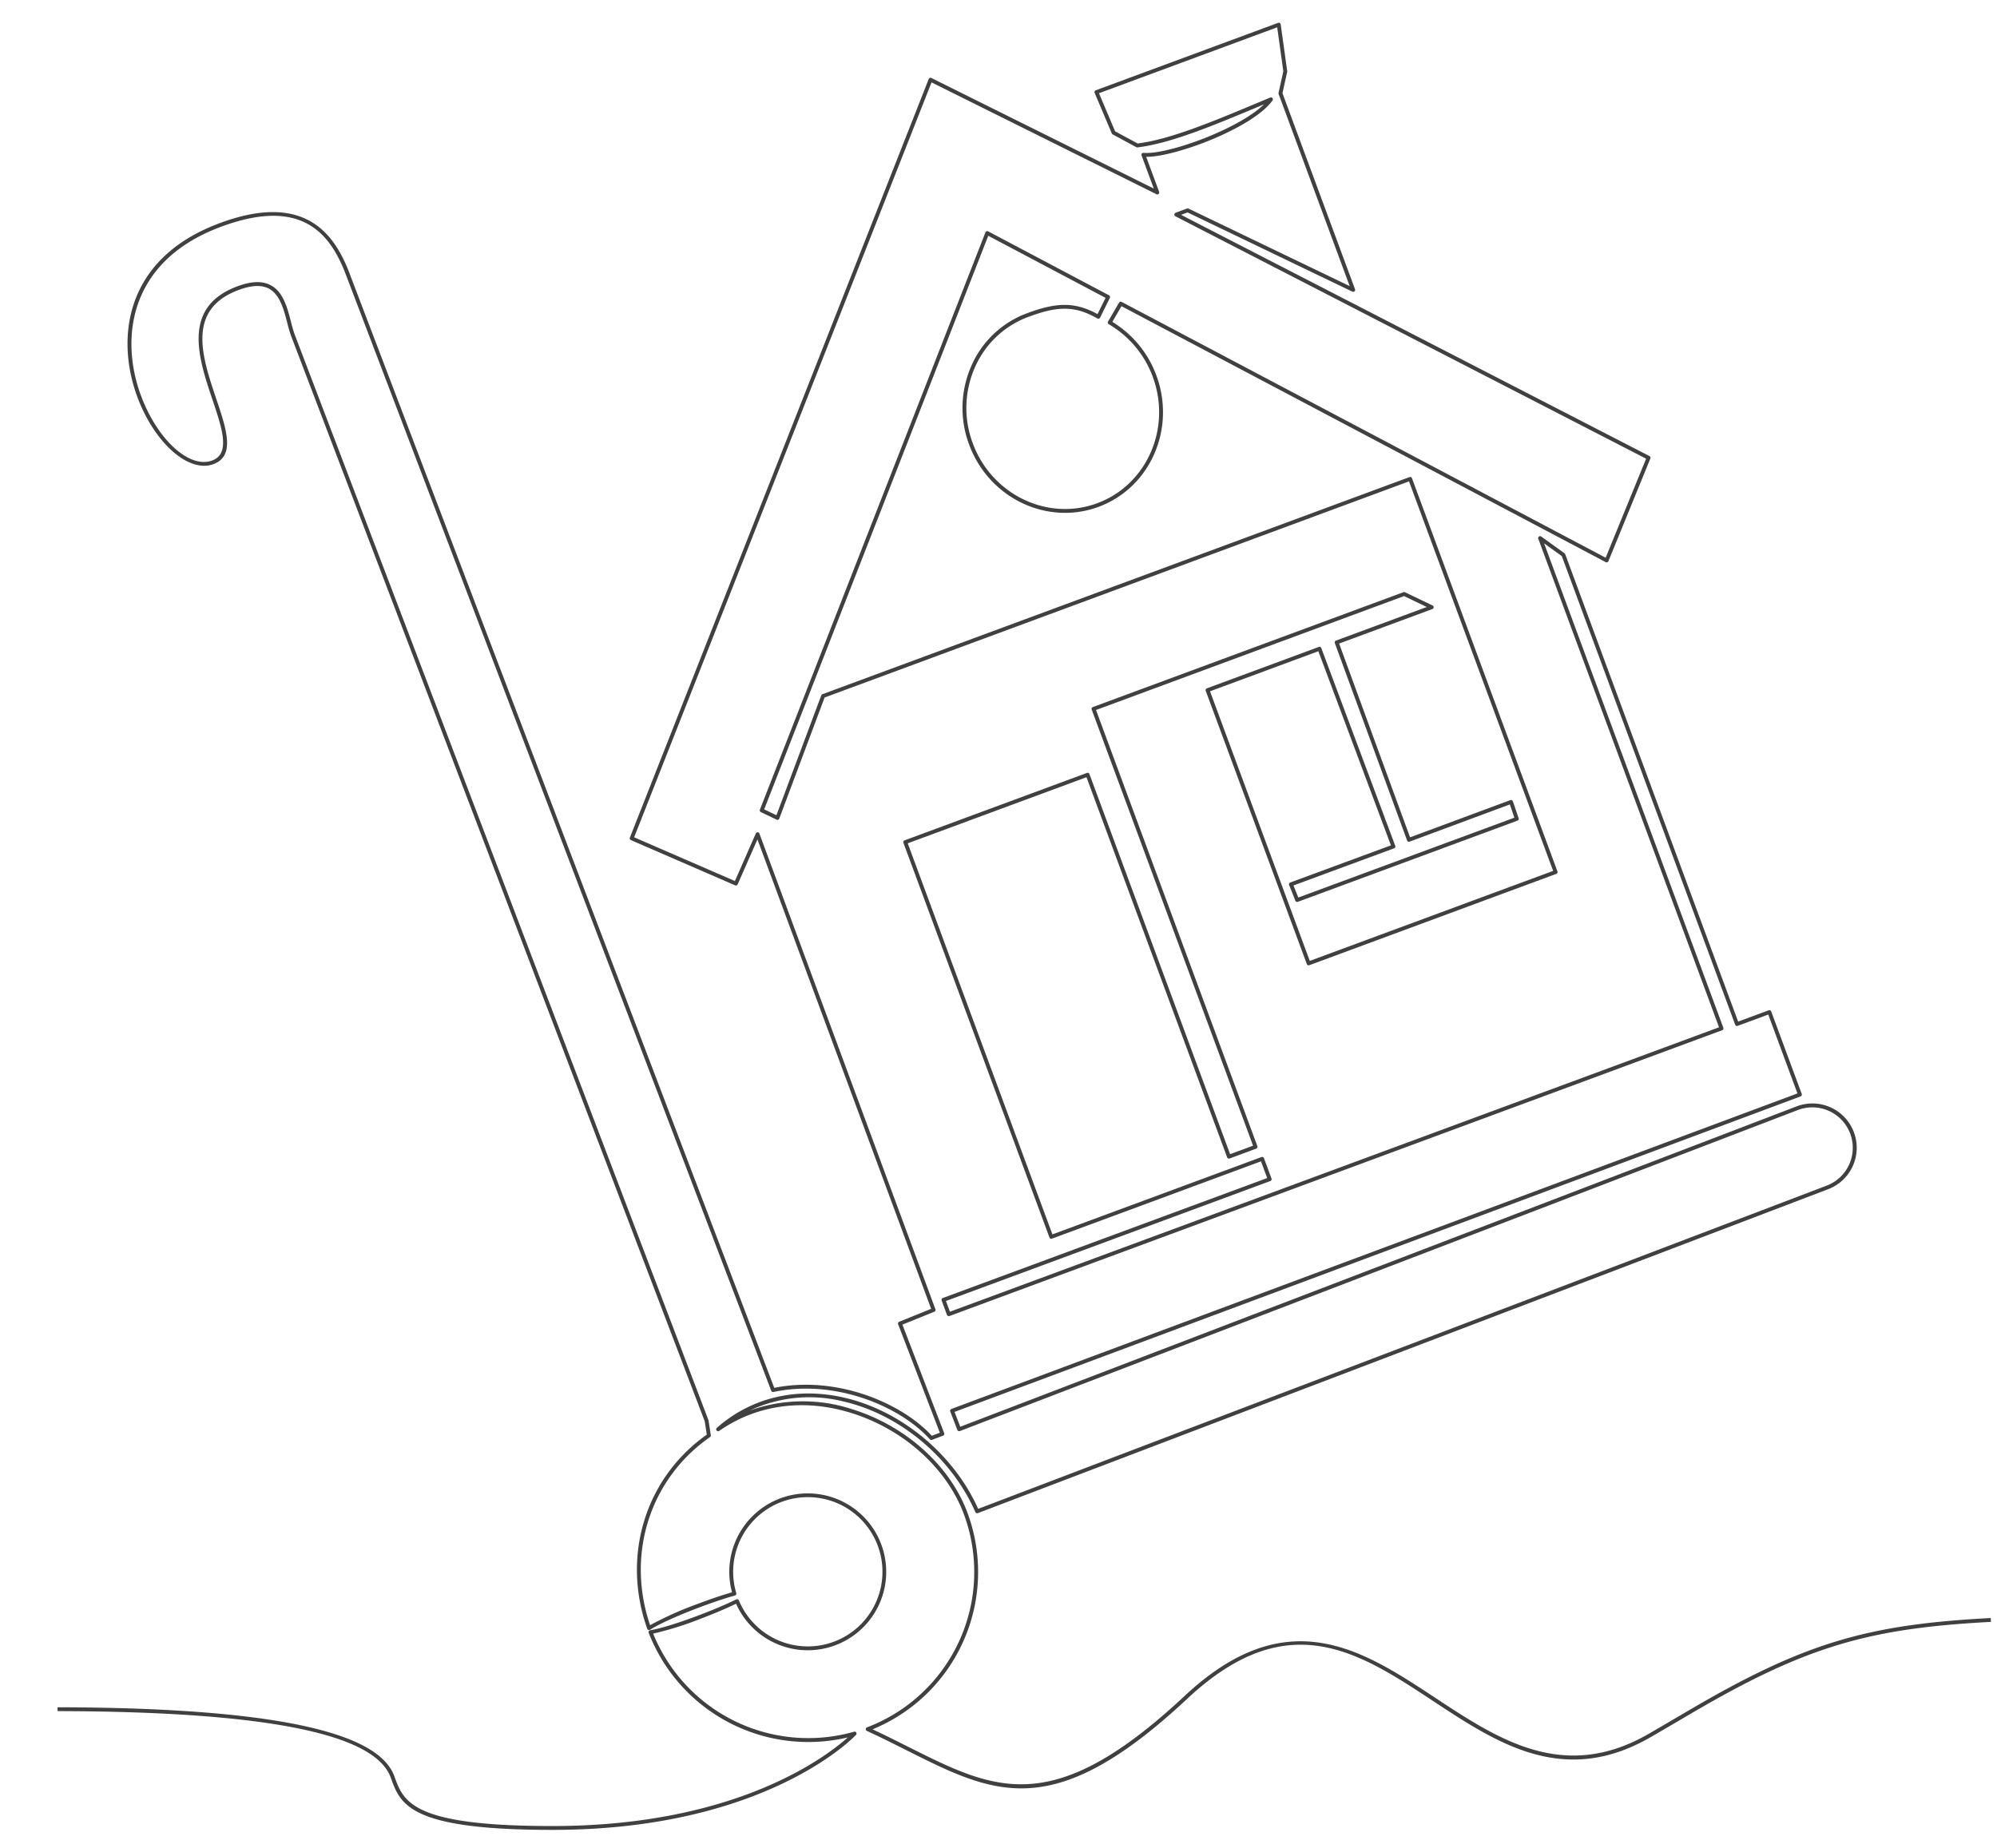 <svg xmlns="http://www.w3.org/2000/svg" width="547.981" height="507.266" viewBox="0 0 547.981 507.266"><defs><style>.a{fill:#404040;}</style></defs><path class="a" d="M447.719,486.794c-3.463,1.871-7.207,3.894-11.292,6.081-23.789,12.726-41.357.232-58.344-11.851-19.519-13.883-39.7-28.241-68.72-2.957-37.425,32.6-52.886,24.15-76.288,11.36-3.089-1.688-6.271-3.428-9.675-5.173a46.691,46.691,0,0,0,27.97-58.94c-4.494-13-16.228-24.167-30.623-29.139a43.251,43.251,0,0,0-27.965-.576,38.428,38.428,0,0,1,25.455-1.677c15.529,4.043,29.444,16.492,35.45,31.713a.535.535,0,0,0,.665.309L490.73,345.236a12.168,12.168,0,1,0-7.862-23.031l-232.5,79.866-1.424-4.127L484.08,319.5a.532.532,0,0,0,.337-.672L476.836,295.9a.532.532,0,0,0-.671-.337l-8.5,2.808L424.721,168.458a.53.53,0,0,0-.178-.253l-6.231-4.828a.531.531,0,0,0-.83.586l44.89,135.787L248.638,370.409l-.986-2.984,90.15-29.8a.52.52,0,0,0,.307-.266.526.526,0,0,0,.031-.4l-1.87-5.656a.528.528,0,0,0-.671-.337l-58.1,19.205L241.568,241.472l49.676-16.423,34.93,105.66a.527.527,0,0,0,.672.337l7.392-2.444a.534.534,0,0,0,.307-.266.528.528,0,0,0,.03-.406L294.5,206.7l85.6-28.3,6.133,3.217L361,189.959a.532.532,0,0,0-.338.669l17.924,54.866a.531.531,0,0,0,.673.34c1.7-.563,9.491-3.148,16.5-5.473,5.051-1.677,9.7-3.218,11.367-3.771.276.867.562,1.83.8,2.635.118.394.223.751.311,1.042l-60.049,19.839c-.338-.976-.911-2.556-1.2-3.366l27.962-9.223a.532.532,0,0,0,.339-.673L356.9,191.87a.53.53,0,0,0-.671-.336L325.121,201.82a.533.533,0,0,0-.338.67l25.109,75.95a.53.53,0,0,0,.672.338L419.2,256.087a.531.531,0,0,0,.337-.67l-36.127-109.28a.527.527,0,0,0-.671-.338L219.6,199.734a.531.531,0,0,0-.324.3l-13.463,32.475-3.3-1.733L269.5,75.534l31.582,18.16-2.359,4.386c-6.585-3.949-11.922-3.364-19.351-.907a26.773,26.773,0,0,0-15.793,13.968,28.65,28.65,0,0,0-1.325,21.534c4.9,14.833,20.56,23.043,34.906,18.3s22.022-20.667,17.119-35.5a28.947,28.947,0,0,0-11.566-15.129l2.653-4.213L435.76,171.026a.521.521,0,0,0,.428.045.529.529,0,0,0,.321-.287L449,143.016a.531.531,0,0,0-.225-.681L322.6,71.642l1.808-.6,44.443,23.321a.531.531,0,0,0,.751-.636L351.583,39.237l1.5-5.814a.512.512,0,0,0,.014-.188l-1.335-12.893a.53.53,0,0,0-.695-.449L300.387,36.649a.53.53,0,0,0-.329.694l4.321,11.3a.536.536,0,0,0,.227.269l6.365,3.736a.513.513,0,0,0,.313.071c9.172-.784,21.091-5.292,33.709-10.065l1.424-.538c-7.273,6.6-27.045,12.97-33.522,12.156a.543.543,0,0,0-.476.189.529.529,0,0,0-.095.5l3.046,9.214L255.413,31.691a.541.541,0,0,0-.427-.036.53.53,0,0,0-.313.291L165.395,237.235a.53.53,0,0,0,.258.691l28.157,13.421a.53.53,0,0,0,.708-.249l5.855-12.154,43.14,130.491-8.887,3.238a.531.531,0,0,0-.321.671l10.409,30.172-2.225.761c-8.01-9.323-25.537-17.514-42.772-14.668L93.526,78.6c-3.635-9.829-11.243-21.949-35.26-13.747-26.253,8.963-29.138,30.974-23.633,47.1,4.327,12.674,13.379,21.1,20.172,18.777,6.048-2.065,3.856-9.42,1.319-17.936-3.462-11.614-7.384-24.776,7.231-29.6,3.574-1.18,6.277-1.206,8.261-.08,2.976,1.689,3.9,5.832,4.712,9.486a37.3,37.3,0,0,0,.991,3.846l103,301.669.435,3.685c-17.289,11.323-24.6,32.457-18.2,52.7a.53.53,0,0,0,.787.291c2.087-1.3,7.274-3.456,13.214-5.483,3.846-1.313,7.531-2.412,10.375-3.091a.531.531,0,0,0,.391-.651,20.492,20.492,0,1,1,.641,2.025.531.531,0,0,0-.293-.3.541.541,0,0,0-.423.005c-2.66,1.2-6.23,2.575-10.054,3.881-5.969,2.039-11.4,3.507-13.832,3.743a.532.532,0,0,0-.45.7,47.016,47.016,0,0,0,53.625,30.615c-6.184,5.153-31.506,23.182-81.541,21.492-38.791-1.3-40.937-8.011-43.208-15.115C88.841,483.4,71.7,473.036,0,470.368v1.061c70.914,2.623,87.934,12.617,90.773,21.5,2.388,7.472,4.644,14.528,44.183,15.854,2.223.074,4.39.111,6.517.111,53.879,0,77.1-23.032,77.34-23.275a.53.53,0,0,0,.081-.636.524.524,0,0,0-.591-.25,45.942,45.942,0,0,1-54.175-28.846,91.682,91.682,0,0,0,13.406-3.711c3.615-1.235,7.008-2.536,9.635-3.691a21.536,21.536,0,1,0-1.006-3.178c-2.8.694-6.3,1.747-9.952,2.992a92.247,92.247,0,0,0-12.842,5.241c-5.935-19.693,1.342-40.132,18.24-51.03a.531.531,0,0,0,.239-.509l-.479-4.068a.534.534,0,0,0-.024-.108L78.324,96.1a37.077,37.077,0,0,1-.959-3.734c-.862-3.871-1.839-8.257-5.224-10.18-2.261-1.282-5.243-1.286-9.118,0-15.6,5.149-11.338,19.435-7.918,30.913,2.381,7.991,4.438,14.892-.644,16.627-6.237,2.131-14.684-5.994-18.823-18.114C30.291,95.944,33.1,74.564,58.608,65.854c22.883-7.811,30.147,2.9,33.916,13.1l106.334,311.43a.524.524,0,0,0,.6.352c17.158-3.022,34.682,5.216,42.457,14.5a.535.535,0,0,0,.579.162l3.073-1.049a.531.531,0,0,0,.33-.677L235.48,373.493l8.88-3.236a.531.531,0,0,0,.322-.666L200.968,237.363A.533.533,0,0,0,200.5,237a.549.549,0,0,0-.512.3l-6.2,12.86-27.216-12.973L255.415,32.9l60.627,32.851a.531.531,0,0,0,.758-.633l-3.216-9.726c8.152.32,29.644-7,35.2-14.256a.531.531,0,0,0-.608-.82l-3.558,1.343c-12.469,4.717-24.251,9.173-33.255,9.985L305.3,48.089l-4.057-10.606,49.529-16.375,1.257,12.141-1.519,5.873a.538.538,0,0,0,.011.3l17.651,53.393L324.7,70a.532.532,0,0,0-.413-.033l-3.168,1.047a.532.532,0,0,0-.092.968l126.807,71.045L435.78,169.812,305.453,94.959a.535.535,0,0,0-.714.177l-3.206,5.091a.53.53,0,0,0,.167.733,27.868,27.868,0,0,1,11.57,14.848c4.72,14.279-2.656,29.6-16.444,34.161s-28.844-3.35-33.564-17.628a27.594,27.594,0,0,1,1.274-20.74,25.718,25.718,0,0,1,15.17-13.42c7.468-2.469,12.447-2.977,18.935,1.094a.523.523,0,0,0,.419.064.528.528,0,0,0,.331-.261l2.87-5.337a.532.532,0,0,0-.2-.712L269.513,74.316a.531.531,0,0,0-.752.251L201.337,230.808a.533.533,0,0,0,.241.681l4.252,2.231a.523.523,0,0,0,.427.029.528.528,0,0,0,.31-.3l13.592-32.788,162.409-53.69,35.794,108.271L350.734,277.6l-24.775-74.94,30.105-9.953,18.041,53.966L346.129,255.9a.53.53,0,0,0-.333.686s1.2,3.28,1.552,4.354a.531.531,0,0,0,.671.337l61.047-20.169a.531.531,0,0,0,.337-.67c-.1-.309-.266-.861-.461-1.518-.289-.975-.647-2.179-.975-3.171a.531.531,0,0,0-.67-.338c-.926.306-6.14,2.037-11.875,3.94-6.46,2.144-13.584,4.508-15.991,5.3L361.837,190.8l25.919-8.569a.531.531,0,0,0,.08-.974l-7.441-3.9a.524.524,0,0,0-.413-.034l-86.323,28.538a.53.53,0,0,0-.338.67L333.4,327.761l-6.383,2.11-34.93-105.659a.528.528,0,0,0-.671-.338L240.73,240.629a.531.531,0,0,0-.338.671L276.658,351a.526.526,0,0,0,.67.338l58.1-19.205,1.535,4.646-90.15,29.8a.532.532,0,0,0-.338.671l1.321,3.993a.531.531,0,0,0,.67.337l214.742-70.993a.532.532,0,0,0,.337-.671l-44.51-134.637,4.728,3.662L466.827,299.2a.533.533,0,0,0,.671.338l8.5-2.809,7.247,21.922L248.1,397.106a.538.538,0,0,0-.308.269.529.529,0,0,0-.025.408l1.771,5.136a.529.529,0,0,0,.675.328l233-80.037a11.105,11.105,0,0,1,7.177,21.019l-235.9,80.545c-6.224-15.311-20.294-27.8-35.981-31.881-12.818-3.339-25.226-.8-34.941,7.143a.531.531,0,0,0,.624.856c10.563-6.812,23.423-8.132,36.212-3.714,14.095,4.867,25.576,15.782,29.966,28.482a45.632,45.632,0,0,1-28.479,58,.531.531,0,0,0-.068.976c3.807,1.925,7.335,3.855,10.747,5.718,11.518,6.3,21.141,11.559,32.318,11.557,11.909,0,25.582-5.979,45.175-23.047,28.393-24.731,47.344-11.251,67.407,3.023,17.251,12.271,35.086,24.962,59.461,11.919,4.087-2.186,7.83-4.21,11.294-6.081,32.07-17.331,49.585-21.614,83.016-22.2v-1.062C497.542,465.051,479.992,469.353,447.719,486.794Z" transform="matrix(0.999, -0.035, 0.035, 0.999, -0.693, -1.314)"/></svg>